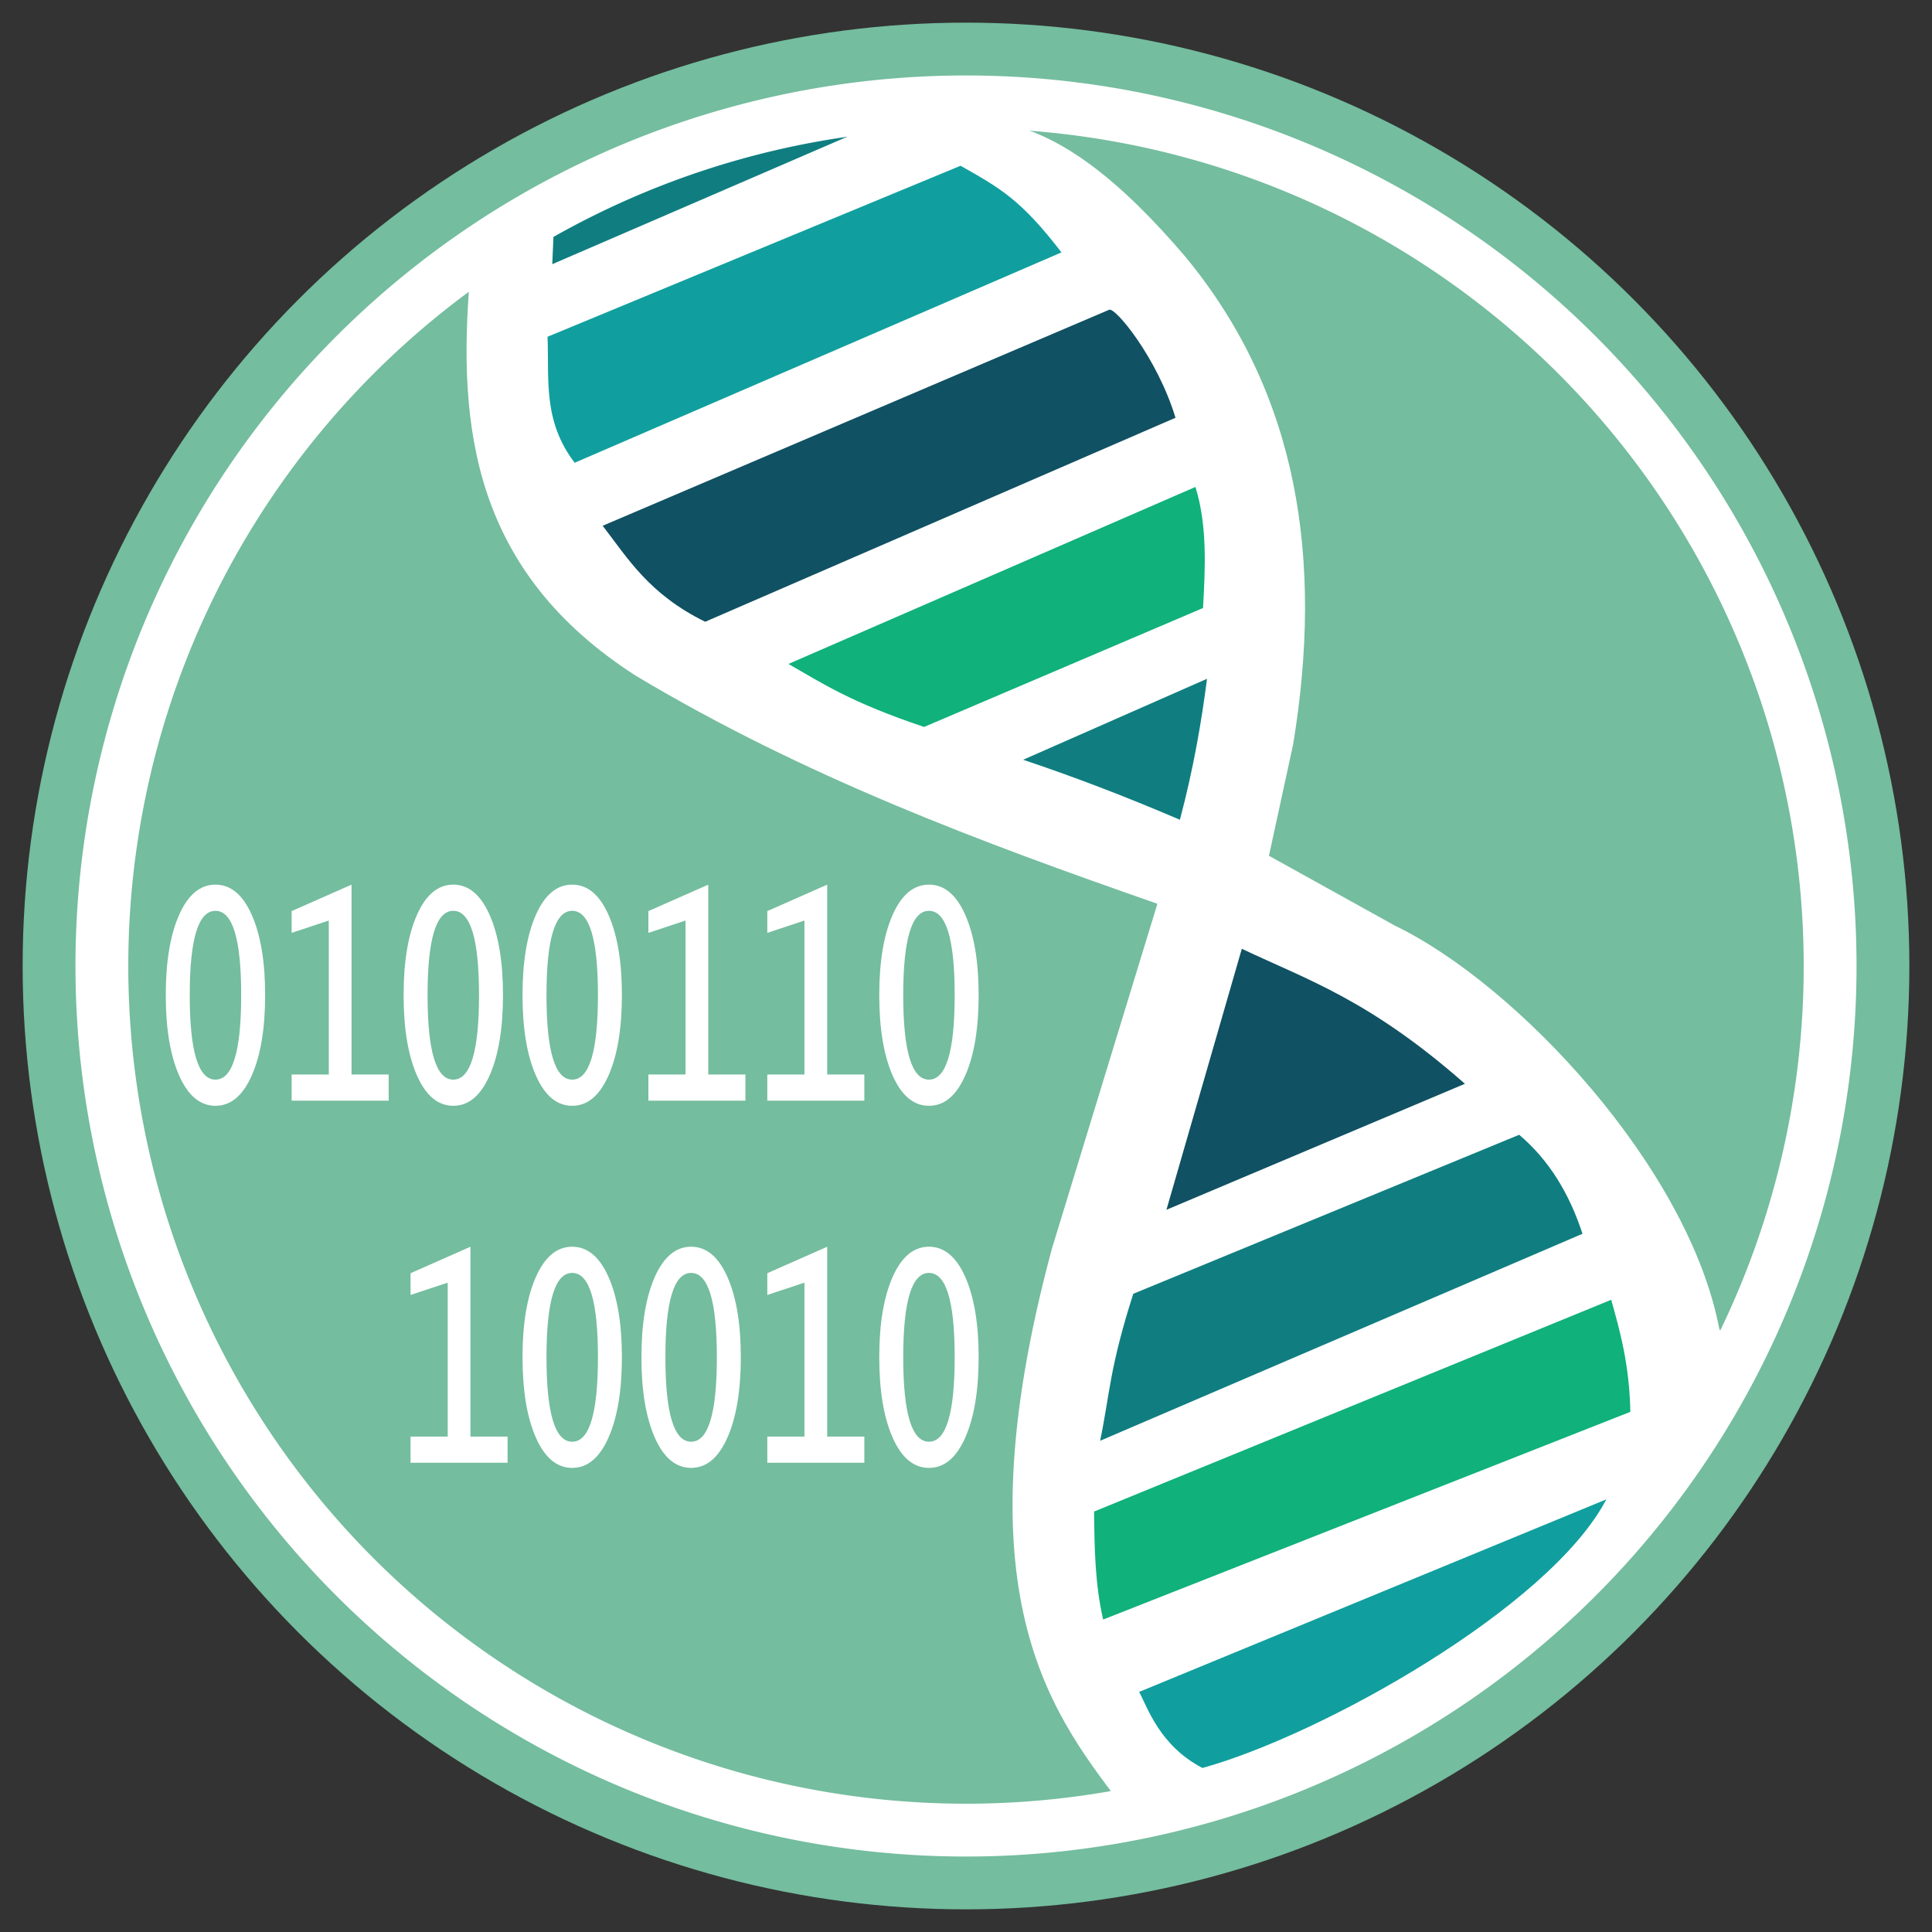 <?xml version="1.0" encoding="UTF-8" standalone="no"?>
<!-- Created with Inkscape (http://www.inkscape.org/) -->
<svg id="svg2985" version="1.1" inkscape:version="1.1.1 (3bf5ae0d25, 2021-09-20)" width="512" height="512" sodipodi:docname="fsrbioinfo-logo.svg" inkscape:export-xdpi="96" inkscape:export-ydpi="96" xmlns:inkscape="http://www.inkscape.org/namespaces/inkscape" xmlns:sodipodi="http://sodipodi.sourceforge.net/DTD/sodipodi-0.dtd" xmlns:xlink="http://www.w3.org/1999/xlink" xmlns="http://www.w3.org/2000/svg" xmlns:svg="http://www.w3.org/2000/svg" xmlns:rdf="http://www.w3.org/1999/02/22-rdf-syntax-ns#" xmlns:cc="http://creativecommons.org/ns#" xmlns:dc="http://purl.org/dc/elements/1.1/">
  <rect width="100%" height="100%" fill="#333333" stroke="none"/>
  <defs id="defs2989">
    <linearGradient inkscape:collect="always" id="linearGradient3829">
      <stop style="stop-color:#000000;stop-opacity:1;" offset="0" id="stop3831"/>
      <stop style="stop-color:#000000;stop-opacity:0;" offset="1" id="stop3833"/>
    </linearGradient>
    <radialGradient inkscape:collect="always" xlink:href="#linearGradient3829" id="radialGradient3835" cx="-15.026" cy="175.827" fx="-15.026" fy="175.827" r="74.541" gradientTransform="matrix(1,0,0,1.036,0,-6.255)" gradientUnits="userSpaceOnUse"/>
    <radialGradient inkscape:collect="always" xlink:href="#linearGradient3829-9" id="radialGradient3835-4" cx="-15.026" cy="175.827" fx="-15.026" fy="175.827" r="74.541" gradientTransform="matrix(1,0,0,1.036,0,-6.255)" gradientUnits="userSpaceOnUse"/>
    <linearGradient inkscape:collect="always" id="linearGradient3829-9">
      <stop style="stop-color:#000000;stop-opacity:1;" offset="0" id="stop3831-3"/>
      <stop style="stop-color:#000000;stop-opacity:0;" offset="1" id="stop3833-8"/>
    </linearGradient>
  </defs>
  <sodipodi:namedview pagecolor="#ffffff" bordercolor="#666666" borderopacity="1" objecttolerance="10" gridtolerance="10" guidetolerance="10" inkscape:pageopacity="0" inkscape:pageshadow="2" inkscape:window-width="1920" inkscape:window-height="991" id="namedview2987" showgrid="false" inkscape:zoom="1.3860809" inkscape:cx="277.40084" inkscape:cy="260.08584" inkscape:window-x="-9" inkscape:window-y="-9" inkscape:window-maximized="1" inkscape:current-layer="layer3" fit-margin-top="0" fit-margin-left="0" fit-margin-right="0" fit-margin-bottom="0" inkscape:pagecheckerboard="true" width="256px" inkscape:showpageshadow="false" showborder="true" borderlayer="false" showguides="true" inkscape:lockguides="false"/>
  <g inkscape:groupmode="layer" id="layer1" inkscape:label="Layer 1">
    <circle style="fill:#74bd9f;fill-opacity:1;stroke-width:0.994" id="path1978" cx="256" cy="256" r="250"/>
    <path style="fill:#107e80;fill-opacity:1;stroke:none;stroke-width:2.055" d="m 134.2,57.817 84.197,-29.905 c 10.552,5.962 16.026,-1.045 26.745,12.899 L 135.182,76.011 c -8.508,-11.131 -0.518,-7.063 -0.983,-18.194 z" id="path3019-3" inkscape:connector-curvature="0" sodipodi:nodetypes="ccccc"/>
  </g>
  <g inkscape:groupmode="layer" id="layer2" inkscape:label="Layer 2">
    <path id="path17544" style="fill:#ffffff;stroke-width:0.977" d="M 256,20 A 236,236 0 0 0 20,256 236,236 0 0 0 256,492 236,236 0 0 0 492,256 236,236 0 0 0 256,20 Z m 0,14 a 222,222 0 0 1 10.893,0.268 222,222 0 0 1 10.867,0.801 222,222 0 0 1 10.814,1.334 222,222 0 0 1 10.736,1.863 222,222 0 0 1 10.631,2.387 222,222 0 0 1 10.502,2.906 222,222 0 0 1 10.346,3.418 222,222 0 0 1 10.166,3.922 222,222 0 0 1 9.963,4.416 222,222 0 0 1 9.732,4.898 222,222 0 0 1 9.48,5.371 222,222 0 0 1 9.205,5.83 222,222 0 0 1 8.91,6.273 222,222 0 0 1 8.59,6.705 222,222 0 0 1 8.25,7.117 222,222 0 0 1 7.893,7.512 222,222 0 0 1 7.512,7.893 222,222 0 0 1 7.117,8.25 222,222 0 0 1 6.705,8.59 222,222 0 0 1 6.273,8.91 222,222 0 0 1 5.83,9.205 222,222 0 0 1 5.371,9.48 222,222 0 0 1 4.898,9.732 222,222 0 0 1 4.416,9.963 222,222 0 0 1 3.922,10.166 222,222 0 0 1 3.418,10.346 222,222 0 0 1 2.906,10.502 222,222 0 0 1 2.387,10.631 222,222 0 0 1 1.863,10.736 222,222 0 0 1 1.334,10.814 222,222 0 0 1 0.801,10.867 A 222,222 0 0 1 478,256 a 222,222 0 0 1 -2.26,31.594 222,222 0 0 1 -6.732,30.951 222,222 0 0 1 -11.07,29.678 222,222 0 0 1 -15.18,27.799 222,222 0 0 1 -18.98,25.357 222,222 0 0 1 -22.398,22.398 222,222 0 0 1 -25.357,18.98 222,222 0 0 1 -27.799,15.18 222,222 0 0 1 -29.678,11.07 222,222 0 0 1 -30.951,6.732 A 222,222 0 0 1 256,478 222,222 0 0 1 224.406,475.74 222,222 0 0 1 193.455,469.008 222,222 0 0 1 163.777,457.938 222,222 0 0 1 135.979,442.758 222,222 0 0 1 110.621,423.777 222,222 0 0 1 88.223,401.379 222,222 0 0 1 69.242,376.021 222,222 0 0 1 54.062,348.223 222,222 0 0 1 42.992,318.545 222,222 0 0 1 36.26,287.594 222,222 0 0 1 34,256 222,222 0 0 1 36.26,224.406 222,222 0 0 1 42.992,193.455 222,222 0 0 1 54.062,163.777 222,222 0 0 1 69.242,135.979 222,222 0 0 1 88.223,110.621 222,222 0 0 1 110.621,88.223 222,222 0 0 1 135.979,69.242 222,222 0 0 1 163.777,54.062 222,222 0 0 1 193.455,42.992 222,222 0 0 1 224.406,36.26 222,222 0 0 1 256,34 Z"/>
  </g>
  <g inkscape:groupmode="layer" id="layer3" inkscape:label="Layer 3">
    <path style="fill:#ffffff;stroke:none;stroke-width:2.055" d="m 124.562,73.343 c -3.434,40.155 0.993,78.176 43.942,105.742 44.741,26.77 91.381,44.088 138.218,60.424 l -27.963,91.431 C 253.276,425.444 280.271,455.795 298.419,480 c 8.783,-2.379 69.527,-25.828 79.753,-29.643 24.057,-7.055 94.261,-65.168 77.447,-98.247 -8.126,-42.625 -53.497,-91.163 -85.999,-106.828 l -33.335,-18.494 6.392,-29.417 c 8.104,-49.066 1.437,-93.233 -28.762,-129.593 C 298.528,49.827 279.73,32.399 259.585,32 l -30.77,2.385 v 0 l -82.459,35.628 0.577,-13.367 z" id="path3017" inkscape:connector-curvature="0" sodipodi:nodetypes="ccccccccccccccccc"/>
    <path style="fill:#109f9e;fill-opacity:1;stroke:none;stroke-width:2.055" d="M 145.101,89.244 254.557,43.926 c 10.552,5.962 16.026,9.016 26.745,22.96 L 152.292,122.636 c -8.508,-11.131 -6.726,-22.261 -7.191,-33.392 z" id="path3019" inkscape:connector-curvature="0" sodipodi:nodetypes="ccccc"/>
    <path style="fill:#105163;fill-opacity:1;stroke:none;stroke-width:2.055" d="M 159.716,139.332 293.94,82.088 c 1.602,-0.754 12.792,12.812 17.577,28.622 L 186.881,164.774 C 171.993,157.448 166.407,148.019 159.716,139.332 Z" id="path3021" inkscape:connector-curvature="0" sodipodi:nodetypes="ccccc"/>
    <path style="fill:#10b17a;fill-opacity:1;stroke:none;stroke-width:2.055" d="m 208.943,175.953 107.858,-46.908 c 3.22,10.336 2.582,21.747 2.017,32.083 l -73.923,31.521 c -19.472,-6.537 -26.794,-11.461 -35.953,-16.696 z" id="path3023" inkscape:connector-curvature="0" sodipodi:nodetypes="ccccc"/>
    <path style="fill:#107e80;fill-opacity:1;stroke:none;stroke-width:2.055" d="m 271.142,201.346 48.736,-21.466 c -1.506,11.57 -3.565,23.689 -7.191,37.367 -14.96,-6.407 -28.715,-11.614 -41.545,-15.901 z" id="path3025" inkscape:connector-curvature="0" sodipodi:nodetypes="cccc"/>
    <path style="fill:#105163;fill-opacity:1;stroke:none;stroke-width:2.055" d="m 309.12,320.604 79.096,-33.392 C 362.784,264.853 346.412,259.663 329.094,251.434 Z" id="path3027" inkscape:connector-curvature="0" sodipodi:nodetypes="cccc"/>
    <path style="fill:#107e80;fill-opacity:1;stroke:none;stroke-width:2.055" d="m 300.332,342.865 102.266,-42.138 c 7.78,6.568 13.258,15.429 16.778,26.237 l -127.832,54.859 c 2.559,-12.249 2.433,-19.153 8.788,-38.958 z" id="path3029" inkscape:connector-curvature="0" sodipodi:nodetypes="ccccc"/>
    <path style="fill:#10b17a;fill-opacity:1;stroke:none;stroke-width:2.055" d="m 289.945,400.575 137.04,-56.119 c 2.344,8.321 4.825,17.212 5.076,29.698 l -139.719,55.043 c -2.182,-9.541 -2.296,-19.081 -2.397,-28.622 z" id="path3031" inkscape:connector-curvature="0" sodipodi:nodetypes="ccccc"/>
    <path style="fill:#109f9e;fill-opacity:1;stroke:none;stroke-width:2.055" d="m 301.881,448.374 123.814,-51.028 c -14.983,28.645 -75.513,62.478 -107.036,71.185 -11.385,-5.943 -14.542,-16.063 -16.778,-20.157 z" id="path3033" inkscape:connector-curvature="0" sodipodi:nodetypes="cccc"/>
    <g transform="matrix(1.575,0,0,2.323,9.415,10.538)" style="font-style:normal;font-variant:normal;font-weight:bold;font-stretch:normal;font-size:33.047px;line-height:125%;font-family:'Lucida Console';-inkscape-font-specification:'Lucida Console Bold';text-align:end;letter-spacing:0px;word-spacing:0px;text-anchor:end;fill:#ffffff;fill-opacity:1;stroke:none" id="text3871">
      <path d="m 30.275,121.615 c -2.573,0 -4.61,-1.151 -6.11,-3.454 -1.5,-2.302 -2.251,-5.361 -2.251,-9.177 -2e-6,-3.806 0.75,-6.858 2.251,-9.155 1.501,-2.297 3.537,-3.446 6.11,-3.446 2.569,2.4e-5 4.605,1.15 6.107,3.45 1.502,2.3 2.254,5.35 2.254,9.151 -1.8e-5,3.81 -0.751,6.868 -2.253,9.173 -1.502,2.305 -3.538,3.458 -6.108,3.458 z m 0,-2.986 c 2.886,1e-5 4.329,-3.215 4.329,-9.644 -1.4e-5,-6.409 -1.443,-9.613 -4.329,-9.613 -2.885,2.1e-5 -4.328,3.204 -4.328,9.613 -6e-6,6.43 1.443,9.644 4.328,9.644 z" style="font-family:'Lucida Console';-inkscape-font-specification:'Lucida Console Bold';fill:#ffffff" id="path3102" inkscape:connector-curvature="0"/>
      <path d="m 43.094,121.03 v -2.987 h 6.25 V 100.478 L 43.094,101.886 V 99.402 L 53.17,96.384 V 118.043 h 6.25 v 2.987 z" style="font-family:'Lucida Console';-inkscape-font-specification:'Lucida Console Bold';fill:#ffffff" id="path3104" inkscape:connector-curvature="0"/>
      <path d="m 70.293,121.615 c -2.573,0 -4.61,-1.151 -6.11,-3.454 -1.5,-2.302 -2.251,-5.361 -2.25,-9.177 -2e-6,-3.806 0.75,-6.858 2.251,-9.155 1.501,-2.297 3.537,-3.446 6.11,-3.446 2.569,2.4e-5 4.605,1.15 6.107,3.45 1.502,2.3 2.254,5.35 2.254,9.151 -1.9e-5,3.81 -0.751,6.868 -2.253,9.173 -1.502,2.305 -3.538,3.458 -6.108,3.458 z m 0,-2.986 c 2.886,1e-5 4.329,-3.215 4.329,-9.644 -1.4e-5,-6.409 -1.443,-9.613 -4.329,-9.613 -2.885,2.1e-5 -4.328,3.204 -4.328,9.613 -6e-6,6.43 1.443,9.644 4.328,9.644 z" style="font-family:'Lucida Console';-inkscape-font-specification:'Lucida Console Bold';fill:#ffffff" id="path3106" inkscape:connector-curvature="0"/>
      <path d="m 90.302,121.615 c -2.573,0 -4.61,-1.151 -6.11,-3.454 -1.5,-2.302 -2.251,-5.361 -2.251,-9.177 -2e-6,-3.806 0.75,-6.858 2.251,-9.155 1.501,-2.297 3.537,-3.446 6.11,-3.446 2.569,2.4e-5 4.605,1.15 6.107,3.45 1.502,2.3 2.254,5.35 2.254,9.151 -1.8e-5,3.81 -0.751,6.868 -2.253,9.173 -1.502,2.305 -3.538,3.458 -6.108,3.458 z m 0,-2.986 c 2.886,1e-5 4.329,-3.215 4.329,-9.644 -1.4e-5,-6.409 -1.443,-9.613 -4.329,-9.613 -2.885,2.1e-5 -4.328,3.204 -4.328,9.613 -6e-6,6.43 1.443,9.644 4.328,9.644 z" style="font-family:'Lucida Console';-inkscape-font-specification:'Lucida Console Bold';fill:#ffffff" id="path3108" inkscape:connector-curvature="0"/>
      <path d="m 103.121,121.03 v -2.987 h 6.25 v -17.564 l -6.25,1.408 v -2.484 l 10.076,-3.018 V 118.043 h 6.25 v 2.987 z" style="font-family:'Lucida Console';-inkscape-font-specification:'Lucida Console Bold';fill:#ffffff" id="path3110" inkscape:connector-curvature="0"/>
      <path d="m 123.13,121.03 v -2.987 h 6.25 v -17.564 l -6.25,1.408 v -2.484 l 10.076,-3.018 V 118.043 h 6.25 v 2.987 z" style="font-family:'Lucida Console';-inkscape-font-specification:'Lucida Console Bold';fill:#ffffff" id="path3112" inkscape:connector-curvature="0"/>
      <path d="m 150.329,121.615 c -2.573,0 -4.61,-1.151 -6.11,-3.454 -1.5,-2.302 -2.251,-5.361 -2.251,-9.177 0,-3.806 0.75,-6.858 2.251,-9.155 1.501,-2.297 3.537,-3.446 6.11,-3.446 2.569,2.4e-5 4.605,1.15 6.107,3.45 1.502,2.3 2.254,5.35 2.254,9.151 -2e-5,3.81 -0.751,6.868 -2.253,9.173 -1.502,2.305 -3.538,3.458 -6.108,3.458 z m 0,-2.986 c 2.886,1e-5 4.329,-3.215 4.329,-9.644 -2e-5,-6.409 -1.443,-9.613 -4.329,-9.613 -2.885,2.1e-5 -4.328,3.204 -4.328,9.613 -1e-5,6.43 1.442,9.644 4.328,9.644 z" style="font-family:'Lucida Console';-inkscape-font-specification:'Lucida Console Bold';fill:#ffffff" id="path3114" inkscape:connector-curvature="0"/>
      <path d="m 63.103,162.338 v -2.987 h 6.25 v -17.564 l -6.25,1.408 v -2.484 l 10.076,-3.018 v 21.659 h 6.25 v 2.987 z" style="font-family:'Lucida Console';-inkscape-font-specification:'Lucida Console Bold';fill:#ffffff" id="path3116" inkscape:connector-curvature="0"/>
      <path d="m 90.302,162.923 c -2.573,0 -4.61,-1.151 -6.11,-3.454 -1.5,-2.302 -2.251,-5.361 -2.251,-9.177 -2e-6,-3.806 0.75,-6.858 2.251,-9.155 1.501,-2.297 3.537,-3.446 6.11,-3.446 2.569,3e-5 4.605,1.15 6.107,3.45 1.502,2.3 2.254,5.35 2.254,9.151 -1.8e-5,3.81 -0.751,6.868 -2.253,9.173 -1.502,2.305 -3.538,3.458 -6.108,3.458 z m 0,-2.986 c 2.886,1e-5 4.329,-3.215 4.329,-9.644 -1.4e-5,-6.409 -1.443,-9.613 -4.329,-9.613 -2.885,2e-5 -4.328,3.204 -4.328,9.613 -6e-6,6.43 1.443,9.644 4.328,9.644 z" style="font-family:'Lucida Console';-inkscape-font-specification:'Lucida Console Bold';fill:#ffffff" id="path3118" inkscape:connector-curvature="0"/>
      <path d="m 110.311,162.923 c -2.573,0 -4.61,-1.151 -6.11,-3.454 -1.5,-2.302 -2.251,-5.361 -2.251,-9.177 0,-3.806 0.75,-6.858 2.251,-9.155 1.501,-2.297 3.537,-3.446 6.11,-3.446 2.569,3e-5 4.605,1.15 6.107,3.45 1.502,2.3 2.253,5.35 2.254,9.151 -2e-5,3.81 -0.751,6.868 -2.253,9.173 -1.502,2.305 -3.538,3.458 -6.108,3.458 z m 0,-2.986 c 2.886,1e-5 4.329,-3.215 4.329,-9.644 -1e-5,-6.409 -1.443,-9.613 -4.329,-9.613 -2.885,2e-5 -4.328,3.204 -4.328,9.613 0,6.43 1.443,9.644 4.328,9.644 z" style="font-family:'Lucida Console';-inkscape-font-specification:'Lucida Console Bold';fill:#ffffff" id="path3120" inkscape:connector-curvature="0"/>
      <path d="m 123.13,162.338 v -2.987 h 6.25 v -17.564 l -6.25,1.408 v -2.484 l 10.076,-3.018 v 21.659 h 6.25 v 2.987 z" style="font-family:'Lucida Console';-inkscape-font-specification:'Lucida Console Bold';fill:#ffffff" id="path3122" inkscape:connector-curvature="0"/>
      <path d="m 150.329,162.923 c -2.573,0 -4.61,-1.151 -6.11,-3.454 -1.5,-2.302 -2.251,-5.361 -2.251,-9.177 0,-3.806 0.75,-6.858 2.251,-9.155 1.501,-2.297 3.537,-3.446 6.11,-3.446 2.569,3e-5 4.605,1.15 6.107,3.45 1.502,2.3 2.254,5.35 2.254,9.151 -2e-5,3.81 -0.751,6.868 -2.253,9.173 -1.502,2.305 -3.538,3.458 -6.108,3.458 z m 0,-2.986 c 2.886,1e-5 4.329,-3.215 4.329,-9.644 -2e-5,-6.409 -1.443,-9.613 -4.329,-9.613 -2.885,2e-5 -4.328,3.204 -4.328,9.613 -1e-5,6.43 1.442,9.644 4.328,9.644 z" style="font-family:'Lucida Console';-inkscape-font-specification:'Lucida Console Bold';fill:#ffffff" id="path3124" inkscape:connector-curvature="0"/>
    </g>
  </g>
</svg>